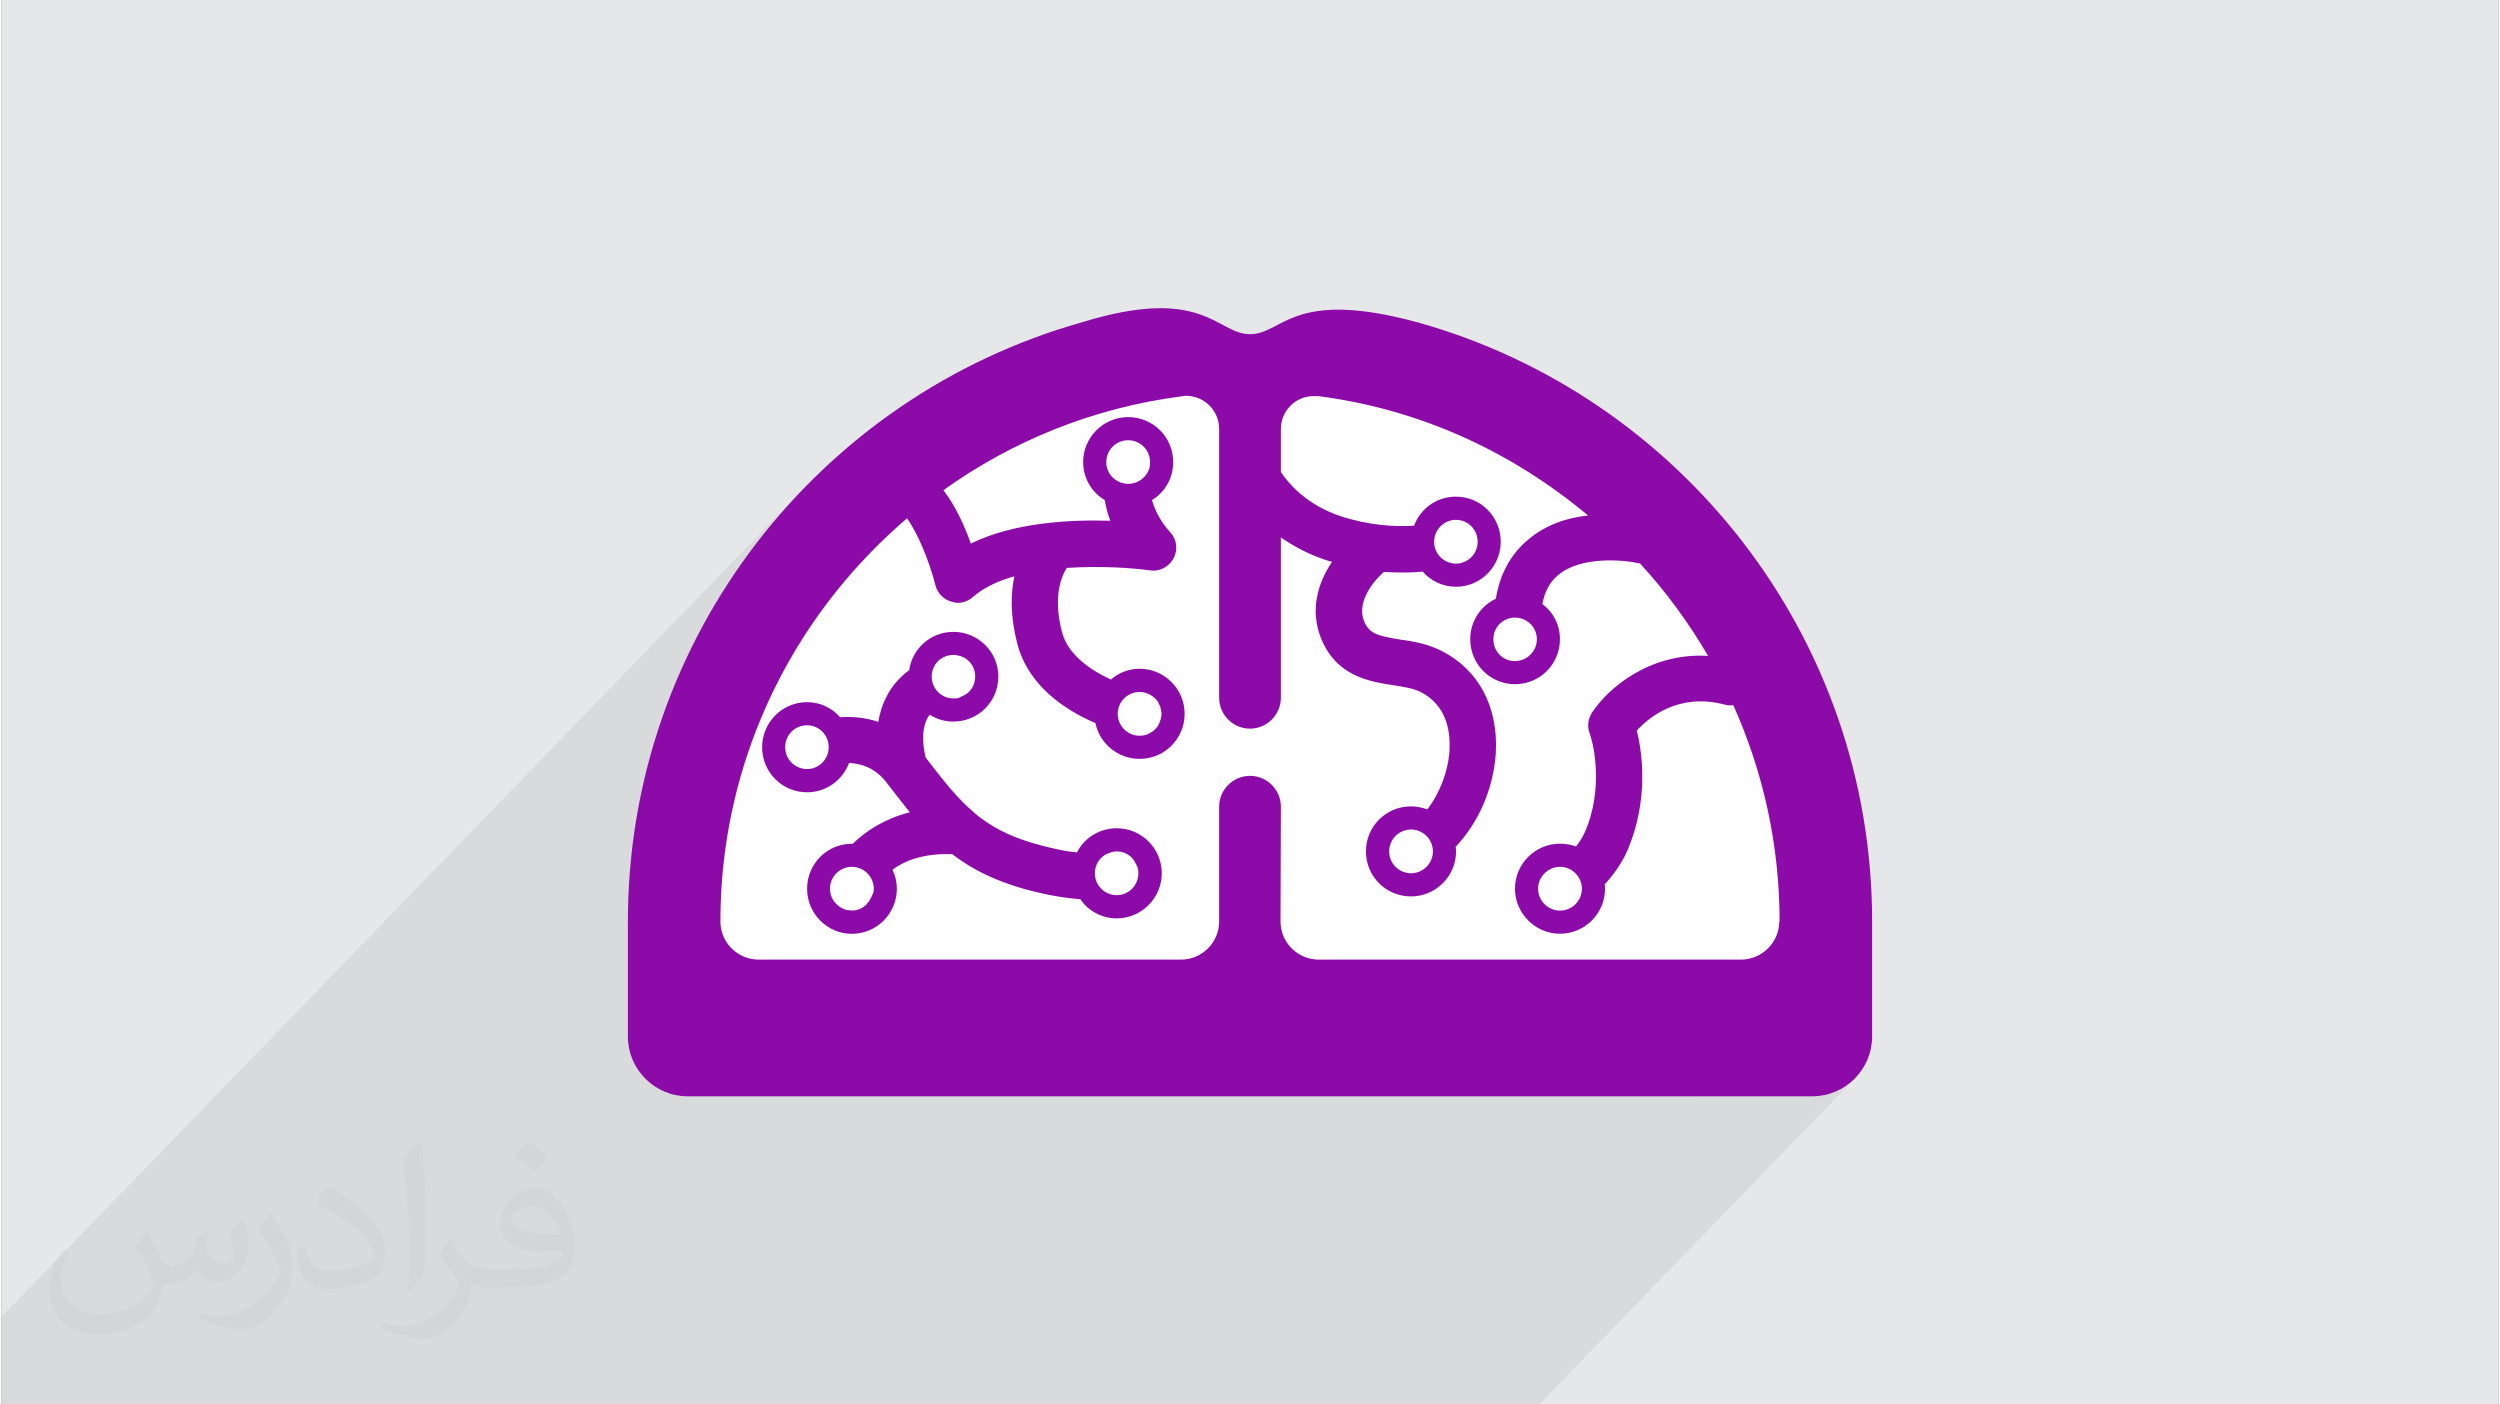 <?xml version="1.0" encoding="UTF-8"?>
<!DOCTYPE svg PUBLIC "-//W3C//DTD SVG 1.0//EN" "http://www.w3.org/TR/2001/REC-SVG-20010904/DTD/svg10.dtd">
<!-- Creator: CorelDRAW 2017 -->
<svg xmlns="http://www.w3.org/2000/svg" xml:space="preserve" width="356px" height="200px" version="1.0" shape-rendering="geometricPrecision" text-rendering="geometricPrecision" image-rendering="optimizeQuality" fill-rule="evenodd" clip-rule="evenodd"
viewBox="0 0 35600 20025"
 xmlns:xlink="http://www.w3.org/1999/xlink">
 <rect x="0" y="0" width="35600" height="20025" fill="#808080" stroke="none"/>
 <g id="Layer_x0020_1">
  <g id="_2263147177408">
   <path fill="#E6E7E8" d="M0 0l35600 0 0 20025 -35600 0 0 -20025z"/>
   <path fill="#373435" fill-opacity="0.078" d="M9606 9749l1772 -1831 138 -143 146 -143 154 -141 165 -141 173 -139 184 -139 193 -138 200 -136 205 -134 210 -132 214 -128 214 -125 215 -120 213 -116 210 -111 206 -105 200 -98 193 -92 185 -85 174 -77 163 -69 150 -60 138 -52 127 -44 116 -37 108 -31 98 -24 92 -20 85 -14 79 -11 75 -6 71 -4 68 -1 66 1 65 2 65 3 66 3 67 3 70 2 71 2 73 2 75 1 77 2 79 0 81 1 83 0 85 0 87 0 89 -1 92 -1 94 0 96 -2 98 -1 101 -2 103 -1 106 -1 107 -1 110 0 112 1 114 3 116 3 118 6 120 8 122 9 124 13 126 14 128 18 130 21 132 25 133 28 135 31 136 35 136 39 138 41 137 45 137 47 136 51 135 54 134 56 133 58 130 62 129 63 125 66 123 68 119 70 116 72 112 74 109 76 107 78 104 79 101 81 100 83 97 85 97 85 95 88 94 89 93 90 93 92 93 92 93 94 93 96 94 96 94 98 95 98 94 100 94 101 93 103 92 104 92 105 90 106 88 108 86 109 84 111 82 112 79 114 76 115 72 117 70 118 66 120 63 120 60 122 57 123 54 124 51 124 49 125 47 124 44 125 42 125 40 124 39 124 36 123 35 122 34 121 32 120 31 118 29 118 28 116 26 114 24 113 22 111 20 109 18 108 15 106 13 103 11 102 8 100 5 98 2 95 -1 94 -10 179 -22 169 -33 160 -43 148 -52 137 -60 124 -68 113 -75 99 -81 87 -1575 1626 1659 0 172 -18 160 -49 145 -79 127 -104 -4498 4644 -21922 0 0 -1251 11461 -11834 -242 258 -232 267 -221 276 -211 285 -199 294 -187 301 -175 310 -164 317 -151 324 -73 177zm10591 -5151l0 0z"/>
   <g>
    <path fill="#FEFEFE" d="M15333 5406c-835,343 -2224,1062 -3179,1805 -954,742 -1473,1509 -1852,2439 -379,931 -619,2024 -703,2771 -84,747 -12,1146 172,1417 184,272 479,416 763,476 283,60 555,36 1725,-12 1169,-48 3237,-120 5030,-172 1793,-52 3310,-84 4559,-40 1250,44 2232,164 2859,172 627,8 899,-96 1106,-344 208,-247 351,-638 363,-1129 12,-491 -107,-1082 -283,-1725 -176,-643 -407,-1338 -787,-1964 -379,-627 -906,-1186 -1405,-1697 -499,-511 -970,-974 -1597,-1354 -627,-379 -1410,-675 -2116,-814 -707,-140 -1337,-124 -1869,-116 -531,8 -962,8 -1317,-8 -356,-16 -635,-48 -1469,295l0 0z"/>
    <path fill="#8B0AA8" d="M20197 4598c-1803,-493 -1922,167 -2397,167 -475,0 -659,-708 -2405,-167 -3725,1051 -6465,4485 -6465,8540l0 1640c0,470 383,853 853,853l16033 0c471,0 854,-383 854,-853l0 -1640c0,-4064 -2744,-7494 -6473,-8540l0 0zm5149 8540c0,298 -246,544 -546,544l-6019 0c-304,0 -546,-246 -546,-544 0,-19 5,-1637 5,-1637 0,-242 -198,-439 -440,-439 -242,0 -440,197 -440,439l0 1637c0,298 -242,544 -545,544l-6020 0c-303,0 -546,-246 -546,-544 0,-1913 718,-3664 1896,-4996 238,-268 493,-519 765,-752 141,197 308,576 405,954 26,110 114,202 224,233 31,9 62,18 97,18 79,0 154,-31 215,-84 150,-132 356,-229 590,-294 -53,241 -62,558 39,953 158,616 695,959 1117,1140 0,0 0,0 0,4 62,290 321,506 629,506 356,0 642,-286 642,-643 0,-351 -286,-642 -642,-642 -154,0 -299,57 -409,154 -295,-136 -616,-356 -699,-682 -146,-562 31,-848 70,-910 479,-31 941,0 1183,35 136,23 273,-48 339,-171 65,-123 48,-273 -49,-374 -141,-154 -215,-312 -259,-457 184,-110 303,-312 303,-541 0,-356 -286,-642 -642,-642 -352,0 -642,286 -642,642 0,229 123,431 308,541 17,92 39,193 79,295 -568,-18 -1372,22 -1988,325 -88,-246 -215,-532 -391,-761 980,-703 2137,-1174 3386,-1337 0,0 48,-9 71,-9 263,0 474,212 474,471l0 3835c0,242 198,440 440,440 242,0 440,-199 440,-440l0 -2287c171,119 378,234 624,317 36,13 71,22 106,31 -211,312 -317,699 -154,1099 220,532 682,607 1020,660 149,22 294,44 405,101 360,189 417,550 404,822 -17,308 -145,625 -316,848 -75,-25 -150,-43 -233,-43 -357,0 -643,286 -643,642 0,356 285,642 643,642 351,0 642,-286 642,-642 0,-18 0,-39 -5,-57 0,-5 0,-5 0,-9 321,-339 541,-827 572,-1342 35,-651 -242,-1178 -765,-1446 -203,-106 -414,-141 -603,-167 -325,-53 -435,-84 -510,-260 -101,-250 89,-532 282,-703 97,4 184,8 268,8 106,0 202,-4 286,-13 114,132 285,216 475,216 352,0 637,-290 637,-642 0,-357 -285,-643 -637,-643 -277,0 -511,172 -598,414l-5 0c-264,17 -637,0 -1060,-141 -444,-153 -703,-427 -835,-624l0 -612c0,-259 207,-470 465,-470l71 0c1460,189 2766,800 3844,1702 -295,31 -599,127 -858,347 -246,207 -400,489 -457,840 -216,101 -365,321 -365,576 0,357 285,642 638,642 356,0 641,-285 641,-642 0,-206 -96,-386 -250,-501 31,-176 105,-312 220,-409 325,-281 950,-220 1161,-171 4,0 4,0 9,0 369,399 694,844 972,1319 -849,-49 -1439,479 -1654,809 -57,88 -71,194 -36,291 84,237 181,835 -61,1402 -31,70 -75,145 -132,216 -70,-27 -149,-40 -229,-40 -351,0 -641,286 -641,642 0,352 290,642 641,642 357,0 643,-290 643,-642 0,-21 0,-39 -5,-61 146,-159 256,-326 330,-497 299,-713 207,-1381 128,-1698 176,-189 598,-541 1253,-369 39,13 84,13 123,8 422,941 660,1984 660,3083l-4 0 0 0 -1 0 0 1zm-8835 -3083c9,13 13,26 13,40 5,12 9,26 9,39 5,13 5,30 5,44l0 22c0,4 -5,9 -5,9l0 21c0,9 -4,14 -4,18 0,4 0,8 0,8 -5,0 -5,4 -5,4 -8,36 -26,71 -43,102 -9,4 -14,13 -18,17 -17,23 -35,40 -57,53 -18,13 -40,22 -57,31 -4,5 -4,5 -4,5 -18,4 -36,13 -58,17 -17,0 -39,5 -61,5 -172,0 -312,-141 -312,-313 0,-171 140,-311 312,-311 105,0 202,57 259,136 9,13 13,26 18,39 4,4 4,4 4,4l0 5c4,5 4,5 4,5l0 0zm-760 -3465c0,-176 140,-313 312,-313 171,0 312,137 312,313 0,22 -4,43 -4,66 -35,141 -158,242 -308,242 -171,0 -312,-137 -312,-308l0 0zm4657 5549c0,171 -141,312 -312,312 -172,0 -312,-141 -312,-312 0,-171 140,-312 312,-312 171,0 312,141 312,312zm329 -4103c-172,0 -312,-140 -312,-312 0,-137 88,-251 208,-295l4 0c30,-13 65,-17 101,-17 171,0 308,140 308,312 0,141 -93,264 -225,299 -4,4 -13,4 -21,9 -18,0 -40,4 -63,4l0 0zm1153 1078c0,87 -36,167 -93,220 -13,12 -26,26 -39,35 -53,35 -115,57 -180,57 -172,0 -308,-136 -308,-312 0,-27 4,-49 8,-71 0,-4 0,-4 0,-4 36,-137 155,-233 300,-233 171,0 312,136 312,308l0 0zm642 3557c0,137 -88,255 -211,295 -30,13 -66,17 -101,17 -172,0 -312,-140 -312,-312 0,-145 101,-268 237,-303 22,-4 49,-9 74,-9 172,0 313,141 313,312l0 0z"/>
    <path fill="#8B0AA8" d="M15900 11809c-246,0 -461,136 -567,344 -97,-9 -189,-23 -281,-44 -524,-111 -862,-264 -1135,-480 -13,-13 -26,-22 -40,-35 -250,-207 -448,-466 -694,-783 0,0 0,-4 -5,-4 -26,-97 -83,-374 27,-576 8,-13 17,-26 31,-40 96,62 211,97 334,97 356,0 642,-285 642,-642 0,-351 -286,-637 -642,-637 -321,0 -585,237 -629,545 -158,118 -260,251 -316,365 -66,123 -106,251 -124,373 -184,-61 -369,-79 -545,-66 -114,-131 -282,-215 -471,-215 -356,0 -641,290 -641,642 0,357 285,643 641,643 273,0 506,-172 599,-418 180,8 378,74 536,282l40 52c101,128 193,251 290,369 -352,89 -620,260 -814,449l-13 0c-352,0 -638,285 -638,642 0,352 286,642 638,642 356,0 642,-290 642,-642 0,-97 -22,-189 -62,-273 172,-127 445,-237 853,-220 326,251 743,449 1359,576 154,31 308,54 466,66 110,163 304,273 519,273 352,0 642,-290 642,-642 0,-357 -290,-643 -642,-643l0 0zm-2330 -2471l26 0c4,0 13,0 18,4 153,18 268,145 268,304 0,132 -79,246 -198,285 -4,5 -9,9 -13,9 -13,4 -26,9 -35,14 -22,4 -44,4 -66,4 -172,0 -308,-141 -308,-312 0,-172 136,-308 308,-308l0 0zm-2085 1627c-175,0 -312,-141 -312,-312 0,-172 136,-312 312,-312 172,0 308,141 308,312 0,171 -136,312 -308,312zm946 1754c0,5 0,5 -5,9 0,9 0,13 -4,18 0,4 -4,13 -9,17 0,5 -4,9 -8,14 0,8 0,17 -9,22 0,4 -5,8 -5,12 0,5 -4,5 -9,9 -4,18 -8,31 -26,40 0,9 -9,17 -17,22 -9,21 -22,30 -36,35 -4,4 -4,9 -8,9 0,4 -5,4 -5,4 -48,35 -105,53 -167,53 -8,0 -17,0 -22,-5 -17,0 -35,0 -52,-4 -137,-36 -238,-158 -238,-303 0,-172 141,-312 312,-312 172,0 313,141 313,312 -1,18 -1,35 -5,48l0 0zm3469 44c-172,0 -312,-140 -312,-312 0,-123 70,-228 171,-277l5 0c44,-21 88,-35 136,-35 123,0 234,75 273,181 9,9 13,21 17,30 5,5 5,13 5,18 4,8 4,13 8,21 5,19 5,40 5,62 0,172 -136,312 -308,312l0 0z"/>
   </g>
   <path fill="#373435" fill-opacity="0.031" d="M2082 17547c68,103 112,202 155,312 32,64 49,183 199,183 44,0 107,-14 163,-45 63,-33 111,-83 136,-159l60 -202 146 -72 10 10c-20,76 -25,149 -25,206 0,169 146,233 262,233 68,0 129,-33 129,-95 0,-80 -34,-216 -78,-338 68,-68 136,-136 214,-191l12 6c34,144 53,286 53,381 0,93 -41,196 -75,264 -70,132 -194,237 -344,237 -114,0 -241,-57 -328,-163l-5 0c-82,102 -209,194 -412,194l-63 0c-10,134 -39,229 -83,314 -121,237 -480,404 -818,404 -470,0 -706,-272 -706,-633 0,-223 73,-431 185,-578l92 38c-70,134 -117,261 -117,385 0,338 275,499 592,499 294,0 658,-187 724,-404 -25,-237 -114,-349 -250,-565 41,-72 94,-144 160,-221l12 0zm5421 -1274c99,62 196,136 291,220 -53,75 -119,143 -201,203 -95,-77 -190,-143 -287,-213 66,-74 131,-146 197,-210zm51 926c-160,0 -291,105 -291,183 0,167 320,219 703,217 -48,-196 -216,-400 -412,-400zm-359 895c208,0 390,-6 529,-41 155,-40 286,-118 286,-172 0,-14 0,-31 -5,-45 -87,8 -187,8 -274,8 -282,0 -498,-64 -583,-222 -21,-44 -36,-93 -36,-149 0,-153 66,-303 182,-406 97,-85 204,-138 313,-138 197,0 354,158 464,408 60,136 101,293 101,491 0,132 -36,243 -118,326 -153,148 -435,204 -867,204l-196 0 0 0 -51 0c-107,0 -184,-19 -245,-66l-10 0c3,25 5,49 5,72 0,97 -32,221 -97,320 -192,286 -400,410 -580,410 -182,0 -405,-70 -606,-161l36 -70c65,27 155,45 279,45 325,0 752,-313 805,-618 -12,-25 -34,-58 -65,-93 -95,-113 -155,-208 -211,-307 48,-95 92,-171 133,-240l17 -2c139,283 265,446 546,446l44 0 0 0 204 0zm-1408 299c24,-130 26,-276 26,-413l0 -202c0,-377 -48,-926 -87,-1283 68,-74 163,-160 238,-218l22 6c51,450 63,971 63,1452 0,126 -5,249 -17,340 -7,114 -73,200 -214,332l-31 -14zm-1449 -596c7,177 94,317 398,317 189,0 349,-49 526,-134 32,-14 49,-33 49,-49 0,-111 -85,-258 -228,-392 -139,-126 -323,-237 -495,-311 -59,-25 -78,-52 -78,-77 0,-51 68,-158 124,-235l19 -2c197,103 417,256 580,427 148,157 240,316 240,489 0,128 -39,249 -102,361 -216,109 -446,192 -674,192 -277,0 -466,-130 -466,-436 0,-33 0,-84 12,-150l95 0zm-501 -503l172 278c63,103 122,215 122,392l0 227c0,183 -117,379 -306,573 -148,132 -279,188 -400,188 -180,0 -386,-56 -624,-159l27 -70c75,20 162,37 269,37 342,-2 692,-252 852,-557 19,-35 26,-68 26,-91 0,-35 -19,-74 -34,-109 -87,-165 -184,-315 -291,-454 56,-88 112,-173 173,-257l14 2z"/>
  </g>
 </g>
</svg>
